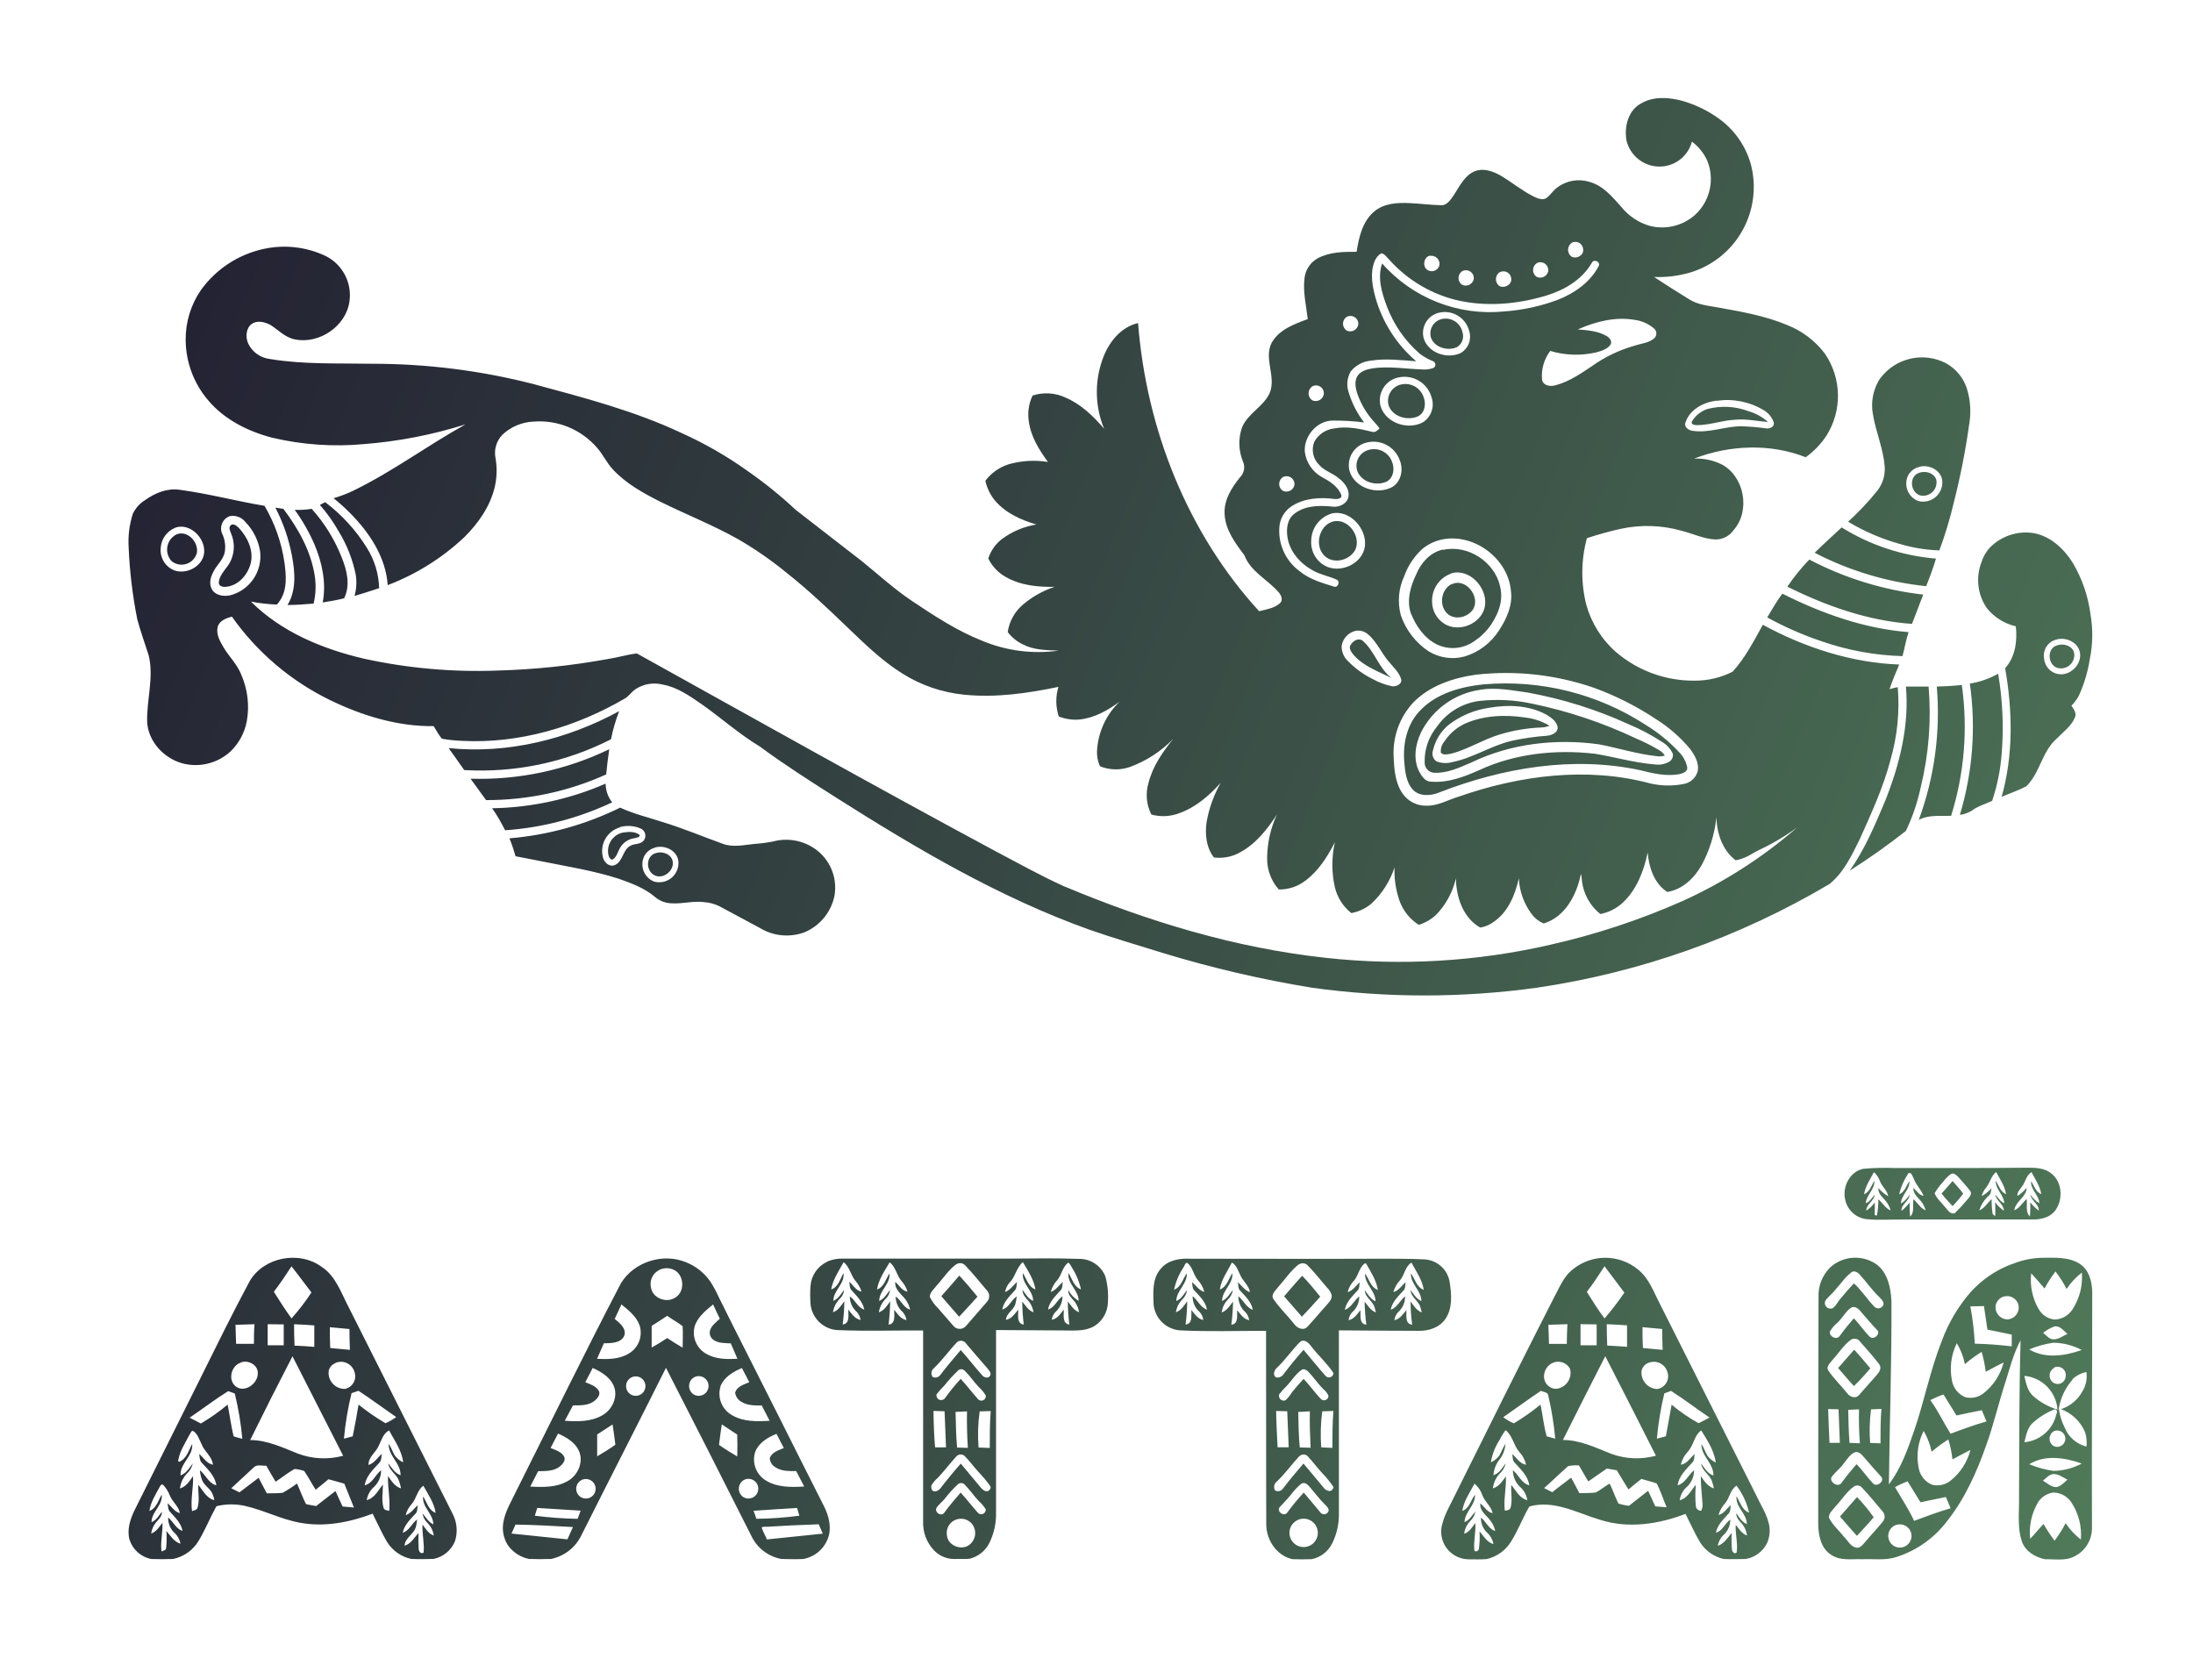 <?xml version="1.0" encoding="UTF-8"?> <svg xmlns="http://www.w3.org/2000/svg" xmlns:xlink="http://www.w3.org/1999/xlink" id="Слой_1" data-name="Слой 1" viewBox="0 0 534.73 409.69"> <defs> <style>.cls-1{fill:none;clip-rule:evenodd;}.cls-2{clip-path:url(#clip-path);}.cls-3{fill:url(#Безымянный_градиент_2);}</style> <clipPath id="clip-path"> <path class="cls-1" d="M448.66,369.74q2.08-2.36,4.15-4.74a40.09,40.09,0,0,1,4.06,4.93c-1.29,1.57-2.72,3-4.08,4.53-1.41-1.54-2.77-3.13-4.13-4.72m3.46-40.68c1.35,1.48,2.63,3,3.93,4.55a51.26,51.26,0,0,1-4,4.32c-1.34-1.42-2.56-2.93-3.85-4.39C449.51,332.06,450.81,330.56,452.12,329.06Zm-139-13c1.44-1.68,2.87-3.39,4.4-5,1.57,1.59,3,3.36,4.4,5.08-1.48,1.64-2.93,3.3-4.48,4.88C316,319.37,314.58,317.71,313.13,316.07ZM233.92,311c1.53,1.66,3,3.39,4.42,5.15-1.48,1.63-2.94,3.28-4.47,4.88-1.44-1.68-2.91-3.33-4.34-5C231,314.36,232.47,312.7,233.92,311Zm186.81,55.41a7.55,7.55,0,0,0-1.71,2.95c1.33-.26,2-1.57,3-2.39-.12.71,0,1.56-.58,2.11-1.24,1.38-2.69,2.72-3.05,4.63,1.68-.49,2.18-2.3,3.52-3.22a5.11,5.11,0,0,1-1.35,3.47,5,5,0,0,0-1.71,2.93c1.57-.51,2.41-2,3.41-3.17a29.08,29.08,0,0,0,.05,4.07c0,.47.65,1.27,1.14.72.37-2.23-.38-4.49-.21-6.75.81,1,1.48,2.16,2.74,2.62a5.69,5.69,0,0,0-1-2.58c-.72-.85-1.66-1.65-1.62-2.87.73,1,1.36,2.17,2.58,2.66,0-2.58-2.8-4.13-2.51-6.79.9,1.44,1.3,3.35,3.06,4a17.46,17.46,0,0,0-3.07-6.59C421.9,363.22,421.74,365.13,420.73,366.42Zm-61.18-4.69c-1.13,2.14-2.61,4.2-3,6.65,1.81-.61,2-2.61,3.12-3.91.07,2.57-2.49,4.14-2.58,6.66,1.24-.46,1.83-1.68,2.67-2.6a4.34,4.34,0,0,1-1.36,2.42,5.36,5.36,0,0,0-1.38,3c1.3-.4,1.94-1.62,2.72-2.63.15,2.18-.44,4.34-.26,6.51,0,.74,1,.39,1.12-.13a22.33,22.33,0,0,0,.16-4.33c1,1.16,1.81,2.64,3.4,3.11a5.15,5.15,0,0,0-1.77-3,5,5,0,0,1-1.29-3.48c1.27,1,1.84,2.76,3.49,3.29a6.07,6.07,0,0,0-1.18-2.53c-.95-1.34-2.67-2.31-2.45-4.2,1,.8,1.64,2.11,3,2.38-.37-1.7-1.87-2.75-2.49-4.32A6.35,6.35,0,0,0,359.55,361.73Zm22.85-4.28c-2,1.73-3.9,3.61-5.89,5.38l2,1c1.49-1.23,3.06-2.36,4.59-3.54.69,1.25,1.36,2.5,2,3.76,1.33,0,2.68,0,4-.15,1.2-.62,2.22-1.52,3.39-2.17.79,1.58,1.33,3.28,2.14,4.86a12.91,12.91,0,0,0,2.57.55c1.54-1.23,3.11-2.45,4.67-3.66.58,1.27,1.16,2.53,1.75,3.8l2.77.22c-.85-1.92-1.45-4-2.45-5.82-1.22-.43-2.48-.71-3.72-1.09-1.06.84-2.11,1.69-3.14,2.57-1-1.56-1.89-3.13-2.85-4.68l-2.43-.42-4.52,3.14c-.76-1.31-1.54-2.6-2.29-3.91A10.14,10.14,0,0,0,382.4,357.45Zm29.19-3.55a6.79,6.79,0,0,0-1.74,3.21c1.55-.18,2.26-1.69,3.37-2.59-.14.7,0,1.56-.61,2.11-1.45,1.63-3.26,3.23-3.53,5.53,1.89-.57,2.57-2.53,4-3.69a5.58,5.58,0,0,1-1.69,4,5.21,5.21,0,0,0-1.82,3.32c1.92-.5,2.75-2.39,3.93-3.78a30.67,30.67,0,0,0,0,5.25,1.26,1.26,0,0,0,1.31,1.09,3.27,3.27,0,0,0,.29-2.07c-.16-2.13-.38-4.25-.39-6.38.85,1.2,1.68,2.54,3.19,3a10.69,10.69,0,0,0-.56-2c-.64-1.5-2.36-2.35-2.55-4.07.86,1.11,1.56,2.46,3,2.92.08-3-3-4.7-2.92-7.66.61.91.95,2,1.51,2.91a5.45,5.45,0,0,0,2,1.6c-.41-2.9-2.05-5.42-3.57-7.84C413.11,349.94,413,352.33,411.59,353.9Zm-46-2.72a14.17,14.17,0,0,0-2.07,5.37,5.22,5.22,0,0,0,2.11-1.72c.5-.92.86-1.91,1.45-2.78a6.84,6.84,0,0,1-1.49,3.86,6.9,6.9,0,0,0-1.44,3.77c1.44-.45,2.16-1.79,3-2.9a4.84,4.84,0,0,1-1.5,2.54,6.33,6.33,0,0,0-1.63,3.57c1.49-.42,2.29-1.76,3.17-2.91.13,2.78-.59,5.55-.27,8.32.6,0,1.3-.13,1.44-.82.46-1.78,0-3.62.15-5.43,1.15,1.39,2,3.24,3.9,3.73a5.29,5.29,0,0,0-1.79-3.27,5.58,5.58,0,0,1-1.73-4.06c1.43,1.16,2.08,3.18,4,3.7-.3-2.29-2.08-3.88-3.54-5.5-.58-.54-.47-1.4-.61-2.11,1.11.88,1.83,2.38,3.37,2.58a6.72,6.72,0,0,0-1.69-3.16c-1.38-1.58-1.58-3.94-3.3-5.25A12.41,12.41,0,0,0,365.6,351.18Zm40.24-11.47A76.42,76.42,0,0,0,404,350.77l2.2-.59c.47-2.57.92-5.14,1.4-7.7a42.49,42.49,0,0,0,6.55,4.5c.93-.4,1.8-.91,2.7-1.36-3.16-2.12-6.18-4.46-9.39-6.5C406.91,339.31,406.38,339.51,405.84,339.71Zm-39.3,5.82a11.94,11.94,0,0,0,2.6,1.51,55.43,55.43,0,0,0,6.5-4.57c.55,2.56.79,5.21,1.5,7.73.69.21,1.39.37,2.09.57a74.57,74.57,0,0,0-1.7-10.5c-.09-.89-1.17-.83-1.79-1.16C372.63,341.18,369.61,343.4,366.54,345.53Zm35.54-13.3a2.75,2.75,0,0,0-1.8,2,4,4,0,0,0,3.79,4.44,3.14,3.14,0,0,0,2.53-4.09A3.45,3.45,0,0,0,402.08,332.23Zm-23.58.1a3.68,3.68,0,0,0-2,3.53,3,3,0,0,0,2.89,2.77,3.91,3.91,0,0,0,3.45-4.89A3.28,3.28,0,0,0,378.5,332.33Zm2.59,18.76c4.2,0,8,1.88,11.8,3.38a17.92,17.92,0,0,0,10.89.46q-6.13-12.15-12.35-24.26Q386.2,340.85,381.09,351.09Zm19.42-27.5c0,1.7,0,3.39.1,5.08l4.81.45c-.08-1.7-.1-3.4-.11-5.09Zm-8.72-.73q0,2.61.12,5.22,2.41.1,4.83.3v-5.23C395.09,323,393.44,322.92,391.79,322.86Zm-6.39,0V328h3.93v-5.1Zm-7.84.15c.06,1.55.1,3.1.15,4.66h4.34c0-1.6.07-3.21.15-4.81Zm9.35-8.06c1.4,2.2,2.76,4.43,4.34,6.52a74.1,74.1,0,0,0,4.84-6.3c-1.61-2.15-3.23-4.28-4.84-6.43C389.85,310.84,388.46,313,386.91,315Zm-3.29-5.54a12.53,12.53,0,0,1,15.72.06c2.81,2.19,3.94,5.68,5.55,8.72q11.64,23.13,23.29,46.27c1,2.21,2.42,4.3,3.05,6.69a7.44,7.44,0,0,1-.35,5.09,7.13,7.13,0,0,1-5.21,3.87c-1.79,0-3.59.09-5.37,0a9.26,9.26,0,0,1-5.71-4c-1.35-2.25-2.4-4.67-3.59-7-6.57,2.52-14,3.65-20.81,1.45-5.59-1.65-11.27-4.94-17.27-3.25-1.65,2.81-2.77,5.9-4.52,8.65a9.45,9.45,0,0,1-5.89,4.17c-1.46.13-2.94.05-4.41.06a6.74,6.74,0,0,1-6.35-8.82c.61-2.37,1.92-4.47,2.95-6.66,8-16.1,16-32.23,24.17-48.23C380.23,314,381.26,311.13,383.62,309.41Zm-66.67,61a3.57,3.57,0,0,0-2.18,1.82,3.46,3.46,0,0,0,2.07,4.81,3.46,3.46,0,1,0,.11-6.63Zm.43-8.7a15.3,15.3,0,0,0-2.63,2.76c-.83,1.06-1.82,2-2.7,3s1.1,2.51,1.86,1.29a55.79,55.79,0,0,1,4-4.84c1.37,1.57,2.66,3.2,4,4.77a1.15,1.15,0,0,0,2-.14c.3-.69-.4-1.25-.8-1.7-1.45-1.38-2.58-3-3.92-4.51C318.73,361.85,318,361.3,317.38,361.73Zm-.57-6.65c-1.85,2-3.43,4.22-5.4,6.1a1.7,1.7,0,0,0-.48,2.26,1.51,1.51,0,0,0,1.92-.49q2.4-3.13,5-6.09,2.4,2.85,4.78,5.72a2.16,2.16,0,0,0,1.63,1,1.11,1.11,0,0,0,.9-1,24.43,24.43,0,0,0-2.81-3.46c-1.2-1.28-2.23-2.71-3.43-4A1.42,1.42,0,0,0,316.81,355.08Zm5.61-10.95a43,43,0,0,0-.25,8.78l2.73.13c0-3,0-6,.24-9Zm-5.85.11c.06,2.9.08,5.81.37,8.69.88,0,1.76.06,2.64.07-.13-3-.26-5.92-.18-8.88C318.46,344.16,317.52,344.22,316.57,344.24Zm-5.4-.2c.05,3,.22,5.91.36,8.86h2.71c-.12-2.93-.23-5.86-.36-8.79Zm6.18-10c-1.42,1-2.36,2.58-3.56,3.85a20.22,20.22,0,0,0-1.86,2.07,1.17,1.17,0,0,0,1.53,1.48,10,10,0,0,0,1.61-2q1.35-1.67,2.81-3.22c1.48,1.56,2.72,3.33,4.2,4.9a1.08,1.08,0,0,0,1.85-.82,4.63,4.63,0,0,0-1.18-1.53c-1.39-1.34-2.45-3-3.79-4.37C318.56,334,317.89,333.61,317.35,334Zm-.34-6.84c-2,2-3.57,4.36-5.62,6.29-.67.55-1.13,1.82-.23,2.37A1.78,1.78,0,0,0,313,335c1.53-2,3.16-4,4.85-5.9,1.77,2.06,3.45,4.21,5.26,6.23a1.13,1.13,0,0,0,2.06-.53c-1.55-2.39-3.74-4.3-5.46-6.57C319.13,327.43,318,326.32,317,327.18Zm24.41-15.08a7.25,7.25,0,0,0-1.66,2.93c1.31-.32,2-1.59,3-2.39-.14.72,0,1.6-.65,2.14-1.24,1.34-2.65,2.69-3,4.57,1.63-.55,2.23-2.27,3.51-3.26a5.05,5.05,0,0,1-1.39,3.55,3.38,3.38,0,0,0-1.22,2.24c1.37-.26,2.09-1.47,2.92-2.45.07,1.27-.4,3.38,1.42,3.55a39.64,39.64,0,0,1-.39-5.65c.76,1,1.45,2.21,2.74,2.67-.1-.4-.2-.8-.31-1.18-.42-1.65-2.32-2.47-2.43-4.26.8,1,1.41,2.16,2.64,2.67,0-2.57-2.69-4.14-2.55-6.75,1,1.36,1.33,3.33,3.12,4-.37-2.44-1.85-4.48-3-6.63C342.64,308.78,342.49,310.76,341.42,312.1Zm-11.3.18a6.46,6.46,0,0,0-1.51,2.76c1.29-.35,2-1.58,2.95-2.37-.14.71,0,1.57-.63,2.09-1.24,1.36-2.67,2.71-3,4.6,1.63-.56,2.22-2.28,3.51-3.27a5,5,0,0,1-1.41,3.56,3.42,3.42,0,0,0-1.2,2.24c1.36-.27,2.09-1.47,2.92-2.45.08,1.27-.4,3.37,1.42,3.54a48.3,48.3,0,0,1-.42-5.63c.79,1,1.49,2.18,2.76,2.66-.08-.36-.17-.7-.26-1-.35-1.75-2.37-2.57-2.46-4.41.8,1,1.39,2.16,2.62,2.68,0-2.58-2.69-4.14-2.54-6.76,1,1.36,1.33,3.33,3.11,4-.36-2.38-1.73-4.41-2.88-6.46l-.36,0C331.41,309.09,331.24,311,330.12,312.28Zm-13.45-4c-2,1.59-3.42,3.79-5.13,5.68-.59.78-1.74,1.78-1,2.81,1.5,2.18,3.42,4,5.07,6.08.65.95,2.15,1.65,3.11.73,1.6-1.68,3.05-3.5,4.62-5.21.6-.72,1.42-1.44,1.4-2.46a3.83,3.83,0,0,0-1.18-2c-1.57-1.8-3-3.68-4.7-5.38A1.65,1.65,0,0,0,316.67,308.32Zm-19.24,6.14c1.76-.67,2.13-2.6,3.08-4,.21,2.64-2.51,4.2-2.52,6.78,1.24-.5,1.83-1.71,2.64-2.67a4.18,4.18,0,0,1-1.29,2.4A5.31,5.31,0,0,0,297.9,320c1.26-.48,2-1.65,2.76-2.65a48.13,48.13,0,0,1-.42,5.62c1.82-.16,1.34-2.28,1.42-3.54.83,1,1.55,2.19,2.92,2.45a3.42,3.42,0,0,0-1.22-2.26,5.07,5.07,0,0,1-1.4-3.56c1.29,1,1.89,2.72,3.51,3.28-.32-1.89-1.76-3.23-3-4.58-.61-.53-.51-1.4-.63-2.11,1,.81,1.67,2,2.95,2.39-.28-1.68-1.77-2.71-2.4-4.22-.53-1.09-.91-2.36-2-3C299.27,310,297.77,312,297.43,314.46ZM288.56,309a16.44,16.44,0,0,0-2.29,5.45c1.78-.66,2.09-2.63,3.11-4,.14,2.62-2.53,4.19-2.56,6.76,1.25-.49,1.83-1.72,2.65-2.67a4.15,4.15,0,0,1-1.31,2.41,5.53,5.53,0,0,0-1.43,3c1.28-.46,2-1.64,2.74-2.68a41.19,41.19,0,0,1-.39,5.66c1.81-.17,1.34-2.27,1.42-3.54.82,1,1.55,2.18,2.91,2.44a3.37,3.37,0,0,0-1.2-2.23,5,5,0,0,1-1.4-3.57c1.28,1,1.88,2.72,3.5,3.28-.33-1.89-1.75-3.24-3-4.58-.62-.53-.52-1.41-.65-2.13,1,.81,1.66,2,3,2.39a7,7,0,0,0-1.67-3c-1-1.26-1.19-3.05-2.47-4.09C288.9,307.86,288.86,308.67,288.56,309Zm-5.41.21c1.71-2,4.52-2.44,7-2.32,15.66,0,31.31.07,47,0,3.39,0,6.79,0,10.18.16a6.58,6.58,0,0,1,6.13,5.42c.46,3,.81,6.42-1,9.07-1.43,2.14-4.12,3-6.58,2.93-6.47,0-12.94-.08-19.41-.11v44.32a16.12,16.12,0,0,1-1.66,7.67,7.24,7.24,0,0,1-4.93,3.79c-1.58.06-3.16.06-4.73,0-3.81-.81-6.35-4.61-6.39-8.39-.07-15.76,0-31.52-.05-47.28-7,0-14,.23-20.95-.11a7,7,0,0,1-6.48-6.36C281.18,315,280.93,311.56,283.15,309.22Zm-49.7,61.18a3.45,3.45,0,0,0-2.55,4c.24,2.36,3.28,3.63,5.23,2.42a3.61,3.61,0,0,0,1.14-4.89A3.43,3.43,0,0,0,233.45,370.4Zm.21-8.59a28.48,28.48,0,0,0-3.23,3.53c-.64.82-1.53,1.44-2.09,2.32-.52,1.09,1.17,2.19,1.9,1.18,1.22-1.74,2.64-3.31,4-4.92,1.43,1.56,2.72,3.25,4.12,4.83a1.11,1.11,0,0,0,2-.77,8.88,8.88,0,0,0-1.64-1.93c-1.22-1.27-2.18-2.75-3.43-4A1.18,1.18,0,0,0,233.66,361.81Zm-.54-6.63c-1.5,1.66-2.86,3.44-4.39,5.08a8,8,0,0,0-1.55,1.78c-.29.62,0,1.69.81,1.58,1.1-.05,1.6-1.17,2.21-1.9,1.33-1.64,2.65-3.29,4.08-4.86,1.59,1.93,3.21,3.85,4.81,5.77.43.5,1,1.09,1.74.94.46-.15.94-.8.61-1.26a32.23,32.23,0,0,0-2.91-3.49c-1.15-1.24-2.12-2.63-3.31-3.82A1.42,1.42,0,0,0,233.12,355.18ZM233,344.24c.07,2.9.11,5.8.37,8.69L236,353c-.2-3-.27-5.93-.21-8.89Zm5.88-.13a40,40,0,0,0-.27,8.81c.91.05,1.82.08,2.73.11,0-3,0-6,.23-9C240.64,344.05,239.75,344.09,238.85,344.11ZM228,352.87c.89.05,1.78,0,2.67,0q-.16-4.4-.35-8.79l-2.7-.08C227.65,347,227.75,349.93,228,352.87Zm5.67-18.78a34,34,0,0,0-3.38,3.7,20.59,20.59,0,0,0-1.92,2.16,1.15,1.15,0,0,0,2,1,52.11,52.11,0,0,1,3.88-4.77c1.43,1.56,2.72,3.25,4.13,4.84a1.1,1.1,0,0,0,2-.75,8.22,8.22,0,0,0-1.63-2c-1.23-1.26-2.19-2.76-3.45-4A1.18,1.18,0,0,0,233.64,334.09Zm-.37-6.79c-1.91,2-3.53,4.33-5.56,6.26a1.56,1.56,0,0,0-.32,2.17,1.53,1.53,0,0,0,1.92-.58c1.56-2.07,3.25-4,4.92-6,1.79,2,3.43,4.14,5.22,6.15.44.56,1.45.86,1.91.16s-.24-1.31-.6-1.82c-1.74-2-3.49-4-5.17-6A1.52,1.52,0,0,0,233.27,327.3ZM257.89,312a6.94,6.94,0,0,0-1.69,3c1.26-.43,2-1.61,2.94-2.46-.13.71,0,1.58-.59,2.12-1.23,1.38-2.69,2.71-3,4.61,1.67-.49,2.15-2.32,3.52-3.22a5.1,5.1,0,0,1-1.36,3.48,3.84,3.84,0,0,0-1.28,2.23c1.43-.18,2.13-1.47,2.95-2.47.07,1.3-.45,3.37,1.36,3.66a50.7,50.7,0,0,1-.37-5.64c.81,1,1.47,2.18,2.75,2.63a5.85,5.85,0,0,0-1.05-2.56c-.72-.84-1.69-1.65-1.58-2.88a6.43,6.43,0,0,0,2.53,2.66c0-2.58-2.79-4.14-2.51-6.79.94,1.41,1.31,3.34,3.07,4a16.66,16.66,0,0,0-2.27-5.42,3.7,3.7,0,0,0-.81-1.14C259.07,308.88,258.89,310.75,257.89,312Zm-11.59.55a5.09,5.09,0,0,0-1.24,2.47c1.24-.47,2-1.62,2.91-2.49-.12.73,0,1.59-.58,2.15-1.23,1.37-2.68,2.7-3,4.6,1.68-.47,2.15-2.32,3.53-3.21a12.51,12.51,0,0,1-.33,1.81c-.38,1.54-2.19,2.24-2.31,3.91,1.41-.22,2.14-1.48,3-2.49.06,1.28-.47,3.38,1.35,3.65a48.06,48.06,0,0,1-.37-5.62c.81,1,1.47,2.16,2.74,2.62a5.55,5.55,0,0,0-1.16-2.7c-.71-.79-1.54-1.59-1.5-2.75.74,1,1.36,2.17,2.58,2.67,0-2.58-2.8-4.14-2.52-6.79.93,1.42,1.32,3.35,3.08,4-.41-2.46-1.83-4.57-3.07-6.67C247.83,309.07,247.61,311.18,246.3,312.59Zm-13.13-4.32c-1.94,1.43-3.23,3.53-4.85,5.28-.6.83-1.61,1.58-1.6,2.69a10.16,10.16,0,0,0,2,2.75c1.28,1.43,2.5,2.91,3.77,4.34a2,2,0,0,0,3,.06c1.73-2,3.5-4,5.21-6a2,2,0,0,0,0-2.66c-1.75-2.07-3.45-4.18-5.32-6.14A1.64,1.64,0,0,0,233.17,308.27Zm-19.34,6.17c1.76-.62,2.11-2.54,3.06-3.91.24,2.61-2.51,4.14-2.51,6.7,1.22-.51,1.85-1.68,2.62-2.67a3.27,3.27,0,0,1-.9,2,6,6,0,0,0-1.81,3.44c1.32-.42,2-1.65,2.77-2.67a53.64,53.64,0,0,1-.4,5.67c1.84-.22,1.33-2.35,1.37-3.63.83,1,1.57,2.25,3,2.53a3.75,3.75,0,0,0-1.32-2.35,5.14,5.14,0,0,1-1.32-3.38c1.39.86,1.85,2.71,3.53,3.18a6.32,6.32,0,0,0-1-2.32c-1-1.43-2.81-2.46-2.62-4.44,1,.81,1.62,2.19,3,2.37a7.37,7.37,0,0,0-1.47-2.58c-1.21-1.38-1.39-3.43-2.9-4.57C215.65,309.91,214.23,312,213.83,314.44Zm-11.17,0c1.76-.63,2.18-2.53,3-4,.38,2.65-2.48,4.19-2.46,6.77,1.22-.52,1.86-1.68,2.63-2.67a3.41,3.41,0,0,1-.92,2,6,6,0,0,0-1.8,3.44c1.31-.44,2-1.66,2.77-2.68a53.64,53.64,0,0,1-.4,5.67c1.83-.22,1.33-2.35,1.37-3.63.82,1,1.57,2.24,3,2.53a3.79,3.79,0,0,0-1.31-2.34,5.11,5.11,0,0,1-1.33-3.39c1.39.86,1.86,2.7,3.53,3.19-.35-1.94-1.85-3.29-3.08-4.68-.54-.55-.44-1.39-.58-2.09,1,.81,1.62,2.18,3,2.39a7.36,7.36,0,0,0-1.47-2.6c-1.21-1.38-1.39-3.42-2.9-4.57C204.49,309.9,203.08,312,202.66,314.44Zm-1-6.81a9.46,9.46,0,0,1,4-.73h41.24c5.41-.06,10.82-.12,16.22.07a6.79,6.79,0,0,1,6.4,4.26,18.77,18.77,0,0,1,.62,6.42,7,7,0,0,1-3.32,5.72c-2.25,1.31-4.95,1.05-7.45,1.05l-16.5-.1v44.34a15.94,15.94,0,0,1-1.73,7.77,7.31,7.31,0,0,1-4.78,3.66c-1.21.1-2.43,0-3.64.05a6.8,6.8,0,0,1-5-2.13,9.68,9.68,0,0,1-2.63-7q0-23.28,0-46.58c-6.82-.05-13.64.19-20.46-.08a7.06,7.06,0,0,1-7-6.37,31.33,31.33,0,0,1,0-4.44A7.11,7.11,0,0,1,201.69,307.63Zm-14.94,64.63c-.34.07-.78-.06-1,.25.38,1,.85,1.91,1.29,2.86,4.53-.49,9.08-.95,13.62-1.41-.34-.76-.68-1.52-1-2.28Q193.18,371.85,186.75,372.26Zm-61-.55-1,2.23,13.64,1.41c.44-1,.91-2,1.35-3C135.1,372.05,130.44,371.78,125.77,371.71Zm58-3.37c.25.64.5,1.29.71,2a87.62,87.62,0,0,0,10.48-.75c-.19-.63-.38-1.26-.55-1.89C190.89,367.84,187.35,368.12,183.8,368.34ZM131,367.65c-.2.63-.4,1.26-.59,1.9a95.89,95.89,0,0,0,10.44.76c.24-.66.49-1.31.73-2Zm50.53-6.89a2.45,2.45,0,0,0-.23,4.28,2.4,2.4,0,1,0,.23-4.28Zm-39.54,0a2.4,2.4,0,0,0-.45,4.2,2.38,2.38,0,1,0,.45-4.2Zm42.19-6.88a6,6,0,0,0,2.79,7.21c2.75,1.59,6.05,1.52,9.12,1.34-.64-1.26-1.29-2.51-1.95-3.76-1.75,0-3.68.06-5.16-1a2.64,2.64,0,0,1-1.28-2.17c.5-1.46,2.15-1.9,3.43-2.46-.62-1.14-1.21-2.29-1.78-3.45C187.27,350.41,185.11,351.69,184.19,353.86Zm-48.12-4.34c-.61,1.15-1.19,2.33-1.81,3.49,1.23.53,2.77.93,3.37,2.26.28.93-.49,1.75-1.15,2.29-1.49,1.15-3.48,1.08-5.26,1.11-.65,1.24-1.29,2.49-1.91,3.75,3.05.17,6.31.25,9.05-1.3,2.5-1.33,4-4.61,2.85-7.3C140.28,351.65,138.12,350.43,136.07,349.52ZM176,347.28c-.26,1.65-.47,3.31-.68,5,1.43,1,2.92,1.92,4.44,2.82.06-1.78.07-3.56,0-5.33Q177.88,348.54,176,347.28Zm-30.39,2.46c0,1.78,0,3.55,0,5.33,1.51-.89,3-1.8,4.44-2.83-.21-1.65-.42-3.3-.68-4.94Q147.52,348.53,145.61,349.74Zm23.75-14a2.46,2.46,0,0,0-.37,4.14,2.4,2.4,0,1,0,.37-4.14Zm-15.21,0a2.38,2.38,0,0,0-.23,4.31,2.37,2.37,0,1,0,.23-4.31ZM142.72,337c1.18.51,2.6.9,3.28,2.09.48.88-.28,1.81-.93,2.37-1.48,1.24-3.53,1.2-5.36,1.19-.68,1.24-1.3,2.5-2,3.75,3.08.22,6.41.27,9.17-1.34,2.51-1.4,4-4.79,2.64-7.46-1-2-3.06-3.2-5-4.08C143.94,334.68,143.33,335.84,142.72,337Zm33,.94a6,6,0,0,0,2.85,7.14c2.74,1.58,6,1.52,9.09,1.32-.63-1.25-1.28-2.49-1.92-3.73-1.64,0-3.41.05-4.87-.84a3.09,3.09,0,0,1-1.62-2.26c.41-1.55,2.16-2,3.45-2.57l-1.79-3.46C178.78,334.44,176.6,335.72,175.69,337.94ZM158.9,323.26c0,1.76,0,3.51,0,5.27,1.31-.7,2.56-1.48,3.79-2.3,1.22.83,2.48,1.6,3.76,2.34,0-1.75.12-3.5,0-5.24-1.2-.93-2.54-1.64-3.77-2.52C161.45,321.63,160.19,322.47,158.9,323.26Zm10.54-.08a5.92,5.92,0,0,0,2.81,6.92c2.28,1.32,5,1.31,7.56,1.19-.54-1.26-1.09-2.5-1.62-3.76-1.41-.09-3,0-4.18-.83a2.12,2.12,0,0,1-.89-2.28c.36-1.26,1.49-2.05,2.4-2.9-.57-1.15-1.1-2.32-1.64-3.48C172.13,319.47,170.23,321,169.44,323.18Zm-19.55-1.62c1.19,1,3,2.38,2.29,4.19-.92,1.79-3.22,1.72-4.94,1.76-.57,1.25-1.1,2.52-1.66,3.79,2.59.12,5.36.13,7.66-1.24a5.9,5.9,0,0,0,2.72-6.91c-.79-2.2-2.68-3.69-4.43-5.12C151,319.2,150.42,320.37,149.89,321.56Zm11.37-12.14a3.84,3.84,0,0,0-2.53,4.5c.38,2.59,3.77,3.86,5.88,2.47,2.33-1.32,2.28-5.07.14-6.54A4,4,0,0,0,161.26,309.42Zm-10.36,4.42c2.62-5.54,9.6-8.28,15.37-6.45a13.14,13.14,0,0,1,6.89,5,28.93,28.93,0,0,1,2.12,3.91c4.57,9.26,9.3,18.42,13.91,27.64,3.93,7.8,7.82,15.62,11.78,23.4,1.16,2.34,1.85,5.12.94,7.66a7.93,7.93,0,0,1-6,5.09c-1.81.1-3.62.06-5.43,0a10.17,10.17,0,0,1-7.36-5.79q-10.3-20.44-20.73-40.81c-6.81,13.61-13.79,27.21-20.63,40.83a10.57,10.57,0,0,1-7.38,5.77c-1.79.06-3.59.07-5.39,0a8.38,8.38,0,0,1-5.25-3.49,7.94,7.94,0,0,1-.89-6c.53-2.45,1.86-4.6,2.92-6.84C134.12,347.12,142.3,330.37,150.9,313.84Zm-50.53,52.88a6.1,6.1,0,0,0-1.45,2.69c1.27-.41,2-1.6,2.94-2.42-.14.74,0,1.65-.67,2.19-1.23,1.33-2.61,2.68-3,4.53,1.63-.54,2.22-2.28,3.51-3.25a14.15,14.15,0,0,1-.23,1.55c-.36,2-2.67,2.78-2.84,4.85,1.59-.44,2.37-2,3.42-3.08a35.24,35.24,0,0,0,.05,4c.08.57.58,1.17,1.19.75.24-2.27-.4-4.54-.27-6.82.79,1,1.44,2.23,2.75,2.67a5.47,5.47,0,0,0-1.46-3,4.13,4.13,0,0,1-1.29-2.39c.83.94,1.45,2.12,2.64,2.67,0-2.59-2.77-4.16-2.49-6.8.93,1.41,1.3,3.34,3.06,4-.37-2.44-1.83-4.5-3-6.62C101.72,363.29,101.57,365.36,100.37,366.72Zm-61.5-4.07c-1,1.84-2.15,3.64-2.44,5.75,1.73-.68,2.15-2.55,3-4,.31,2.62-2.49,4.16-2.48,6.73,1.19-.48,1.8-1.61,2.53-2.57.06,1.14-.81,1.89-1.49,2.67a5.5,5.5,0,0,0-1.13,2.67c1.27-.46,2-1.63,2.75-2.63.12,2.35-.54,4.67-.23,7,.42-.23,1.11-.25,1.13-.87a22.8,22.8,0,0,0,.06-4.13c1,1.14,1.85,2.64,3.44,3.11a5,5,0,0,0-1.7-2.88A5,5,0,0,1,41,370c1.29,1,1.86,2.72,3.5,3.25-.33-1.91-1.79-3.25-3-4.61-.58-.56-.49-1.42-.64-2.14,1,.84,1.67,2.06,3,2.43-.28-1.73-1.85-2.75-2.45-4.33A8.18,8.18,0,0,0,39.76,362C39.24,361.77,39.07,362.29,38.87,362.65Zm22.92-4.8c-1.8,1.67-3.6,3.34-5.4,5l2,1c1.56-1.18,3.11-2.37,4.67-3.54q1,1.9,2,3.78c1.28,0,2.56,0,3.84-.12a32,32,0,0,0,3.52-2.27c.76,1.65,1.34,3.38,2.19,5,.81.24,1.65.32,2.48.49,1.57-1.22,3.12-2.46,4.71-3.65.59,1.25,1.16,2.5,1.73,3.76l2.77.25c-.77-1.94-1.57-3.87-2.34-5.81-1.28-.38-2.57-.73-3.87-1.08-1,.87-2.07,1.71-3.11,2.55-1-1.51-1.78-3.1-2.8-4.56a8.87,8.87,0,0,0-2.35-.5c-1.63.89-3.07,2.1-4.63,3.11-.76-1.3-1.54-2.59-2.27-3.9C63.89,357.42,62.57,356.94,61.79,357.85Zm30.53-5.3c-.69,1.61-2.57,2.72-2.45,4.64,1.4-.47,2.18-1.79,3.24-2.73-.14.77-.07,1.68-.69,2.26-1.45,1.58-3.16,3.17-3.49,5.42,1.94-.52,2.56-2.55,4-3.69a5.57,5.57,0,0,1-1.6,3.95,5.45,5.45,0,0,0-1.91,3.35c1.94-.48,2.78-2.41,3.95-3.81,0,1.89-.4,3.85.16,5.69.18.61.87.61,1.37.74.3-2.83-.4-5.64-.29-8.48.86,1.19,1.66,2.56,3.18,3a12.08,12.08,0,0,0-.55-2c-.63-1.53-2.36-2.38-2.57-4.11.87,1.09,1.59,2.41,3,2.9.08-2.95-3-4.7-2.89-7.66.58.87.93,1.86,1.43,2.78a5.22,5.22,0,0,0,2.1,1.73c-.34-2.88-2.1-5.29-3.44-7.78C93.41,349.5,93,351.2,92.32,352.55Zm-46.08-2.81c-1.07,2.1-2.48,4.12-2.81,6.5l.26.17c1.84-.76,2.31-2.78,3.18-4.36.25,3-3,4.7-2.84,7.66,1.41-.5,2.16-1.82,3-2.93a5.24,5.24,0,0,1-1.62,2.66,6.35,6.35,0,0,0-1.53,3.46c1.53-.43,2.33-1.8,3.19-3,.12,2.85-.65,5.69-.25,8.53.47-.2,1.17-.22,1.34-.81.56-1.81.11-3.74.18-5.6,1.18,1.37,2,3.27,3.92,3.73a5.84,5.84,0,0,0-.74-2.07c-.64-.93-1.64-1.57-2.15-2.6a7.79,7.79,0,0,1-.62-2.61c1.45,1.14,2.09,3.16,4,3.67-.31-2.24-2-3.83-3.46-5.41-.65-.57-.58-1.49-.72-2.25,1.09.92,1.83,2.37,3.36,2.64-.19-2-2.09-3.19-2.77-5-.57-1.1-.92-2.48-2-3.19C46.66,348.66,46.48,349.43,46.24,349.74Zm39.48-10.07a75.51,75.51,0,0,0-1.86,11.09L86,350.2c.53-2.57,1-5.16,1.43-7.74A54.69,54.69,0,0,0,94,347a13.42,13.42,0,0,0,2.61-1.5c-3.08-2.12-6.07-4.36-9.2-6.41Zm-39.46,6c.91.44,1.81.91,2.71,1.4a48.78,48.78,0,0,0,6.54-4.61c.5,2.57.84,5.19,1.45,7.73.69.26,1.42.41,2.13.61a76.51,76.51,0,0,0-1.84-11.05l-1.61-.58C52.43,341.17,49.42,343.5,46.26,345.63Zm35.55-13.34A2.79,2.79,0,0,0,80.19,334a3.9,3.9,0,0,0,3.91,4.63,3.13,3.13,0,0,0,2.35-4.07A3.42,3.42,0,0,0,81.81,332.29Zm-23.05-.12c-2.41.72-3.31,4.32-1.19,5.87s5.28-.73,5.29-3.18C63,332.81,60.53,331.5,58.76,332.17ZM61,351.1c4.15,0,7.91,1.83,11.67,3.32a18,18,0,0,0,11,.51q-6.16-12.14-12.35-24.25Q66.05,340.85,61,351.1Zm19.43-27.51c0,1.69,0,3.38.09,5.07l4.8.45c-.08-1.69-.11-3.39-.11-5.08Zm-8.73-.73q0,2.61.12,5.22c1.61.06,3.21.16,4.82.3,0-1.75,0-3.49,0-5.23C75,323,73.3,322.93,71.66,322.86ZM57.43,323c0,1.55.11,3.09.14,4.64h4.35c0-1.59,0-3.19.14-4.78Zm7.84-.14V328h3.91c0-1.7,0-3.4,0-5.1Zm5.81-14.11c-1.37,2.11-2.78,4.2-4.31,6.2,1.4,2.2,2.78,4.4,4.31,6.5a54.22,54.22,0,0,0,4.86-6.33C74.3,313,72.75,310.84,71.08,308.76Zm-10.2,3.61c3.42-5.86,12-7.5,17.48-3.54,3.51,2.26,4.81,6.4,6.67,9.91q12.68,25.17,25.33,50.34a8.68,8.68,0,0,1,.59,6.66,7.12,7.12,0,0,1-5.24,4.35c-1.82.05-3.64.1-5.46,0a9.21,9.21,0,0,1-5.88-4.15c-1.31-2.22-2.34-4.58-3.51-6.88-5.55,2.1-11.63,3.3-17.54,2.24-4.7-.81-9-3.11-13.61-4.14a15.28,15.28,0,0,0-6.1-.1c-.35.09-.86.05-1,.47-1.45,2.66-2.59,5.49-4.14,8.09a9.46,9.46,0,0,1-6.3,4.49c-1.78.06-3.56.07-5.34,0a7,7,0,0,1-5.24-4.68c-.68-2.47.14-5,1.24-7.25q8-16,16-32.07C52.78,328.16,56.68,320.18,60.88,312.37Zm401.66,59.37a2.84,2.84,0,1,0,3.43,1.91A2.87,2.87,0,0,0,462.54,371.74Zm34.16-5a14.28,14.28,0,0,0-1.67,8.44c1.14-1.14,2.12-2.45,3.26-3.6a37.67,37.67,0,0,0,2.69,4.07,31.76,31.76,0,0,0,2.7-4.28,16,16,0,0,0,3.71,4,14.4,14.4,0,0,0-2.2-8.88,5.36,5.36,0,0,0-4.54-2.58A5.2,5.2,0,0,0,496.7,366.71Zm-44.57-4.35c-1.86,1.27-3,3.26-4.56,4.89-.6.85-1.67,1.61-1.63,2.74.9,1.81,2.49,3.15,3.74,4.72.93.93,1.57,2.39,3,2.61.9.14,1.48-.67,2-1.25,1.43-1.72,3-3.35,4.4-5.08a1.9,1.9,0,0,0-.09-2.57c-1.6-1.89-3.16-3.82-4.86-5.62A1.57,1.57,0,0,0,452.13,362.36Zm9.95.22c1.56,2.71,3.33,5.34,4.65,8.2,2.94-1.1,5.88-2.19,8.9-3.07-.4-.92-.78-1.83-1.16-2.74-2.06.43-4.13.82-6.18,1.28-1.05-1.71-2.12-3.41-3.16-5.12C464.1,361.6,463.06,362,462.08,362.58ZM498.13,361c1,.58,2,1.57,3.24,1.58,1.15-.15,1.89-1.15,2.76-1.82-1.11-.53-2.15-1.4-3.44-1.37C499.61,359.48,498.93,360.42,498.13,361Zm-3.34-4a25.32,25.32,0,0,0,5.9,1.62,15.12,15.12,0,0,0,6.91-1.79C503.51,355.38,498.69,354.6,494.79,357Zm-45.19-.22c-.84,1.19-2,2.05-2.9,3.2s1.35,2.85,2.29,1.61c1.15-1.61,2.41-3.11,3.69-4.61,1.46,1.45,2.58,3.19,4,4.66.9,1.1,3-.53,2-1.62-1.41-1.55-2.8-3.11-4.15-4.71-.55-.62-1.25-1.48-2.19-1.25C451.11,354.52,450.43,355.78,449.6,356.76Zm18.24,1.14a5.42,5.42,0,0,0,3.29,4.08,5.2,5.2,0,0,0,4.57-1.06,14.1,14.1,0,0,0,4.76-7.43c-1.48.75-2.93,1.53-4.38,2.3a27.74,27.74,0,0,0-1-4.86,33.53,33.53,0,0,0-4.08,3,17.19,17.19,0,0,0-1.94-5.08A13.82,13.82,0,0,0,467.84,357.9Zm33-9a2.11,2.11,0,0,0,0,3.69,2,2,0,1,0,0-3.69Zm.14-5.3a17.22,17.22,0,0,0-5.59,3.55c-1.11,1.23-1.39,2.91-1.77,4.46a8.78,8.78,0,0,0,7.82-6.95A.7.7,0,0,0,501,343.57Zm-44.75,0a39.26,39.26,0,0,0-.23,8.18l2.53.11c0-2.8,0-5.61.22-8.4Zm-5.57.11c.05,2.69.1,5.38.32,8.06l2.52.1c-.21-2.76-.27-5.52-.21-8.28Zm-4.89-.19c.05,2.75.21,5.49.33,8.24h2.52c-.11-2.73-.22-5.45-.32-8.18Zm24.95-2.1c1.88,2.55,3.22,5.47,4.9,8.12,2.89-1.09,5.79-2.16,8.76-3-.39-.91-.77-1.82-1.15-2.73-2.06.41-4.12.81-6.17,1.28q-1.6-2.55-3.16-5.11C472.79,340.32,471.76,340.86,470.7,341.35Zm22.9-5.9c.4,1.67.74,3.53,2.07,4.76a15.65,15.65,0,0,0,6,3.37A8.9,8.9,0,0,0,493.6,335.45Zm11.79.75a14.53,14.53,0,0,0-3.41,7.12,15.24,15.24,0,0,0,1.45,4.68,7.73,7.73,0,0,0,5.31,4.6,8.36,8.36,0,0,0-.35-3.52,10.22,10.22,0,0,0-5.86-5.6,9.18,9.18,0,0,0,5.18-4.28,6.94,6.94,0,0,0,1-4.79A7.24,7.24,0,0,0,505.39,336.2Zm-4.54-2.77a2.11,2.11,0,0,0-.06,3.68,1.93,1.93,0,0,0,2.86-1.55A2,2,0,0,0,500.85,333.43Zm-23.75-6a14.27,14.27,0,0,0-1.14,9.19,5.38,5.38,0,0,0,3.16,3.92,5.12,5.12,0,0,0,4.6-1,14,14,0,0,0,4.82-7.45c-1.48.72-2.93,1.5-4.37,2.28a29.94,29.94,0,0,0-1-4.86,32.51,32.51,0,0,0-4.08,3A15.81,15.81,0,0,0,477.1,327.42ZM494.79,329c3.91,2.34,8.72,1.58,12.81.15a15,15,0,0,0-6.94-1.78A24,24,0,0,0,494.79,329Zm-43.32-2.47c-1.9,1.34-3.12,3.4-4.69,5.08-.54.73-1.63,1.65-.93,2.61,1.38,2,3.12,3.66,4.62,5.53.61.86,2,1.33,2.81.4,1.4-1.53,2.72-3.13,4.12-4.67.68-.73,1.54-1.8.86-2.81-1.45-1.9-3.05-3.69-4.64-5.48A1.66,1.66,0,0,0,451.47,326.56Zm46.67-1.6c.8.6,1.45,1.57,2.54,1.62,1.28,0,2.33-.82,3.44-1.34-.94-.74-1.78-2-3.12-1.83A9.82,9.82,0,0,0,498.14,325Zm-17.7-6.42a71.13,71.13,0,0,1,1.09,9.09c3,.07,6,.3,9,.65,0-.95,0-1.9,0-2.85-2-.42-3.95-.86-5.93-1.23-.29-1.91-.56-3.82-.84-5.73Zm-29.17.36c-1.31,1-2,2.46-3.2,3.58a8.26,8.26,0,0,0-1.9,2.23c-.12,1.24,1.72,2.14,2.45,1,1.05-1.48,2.22-2.87,3.4-4.26,1.4,1.39,2.46,3.09,3.87,4.47.94,1,2.88-.73,1.74-1.69-1.43-1.52-2.77-3.12-4.14-4.69C453,318.91,452,318.32,451.27,318.9Zm37.39-2.79a2.91,2.91,0,0,0-2,2,2.94,2.94,0,0,0,2.87,3.6,2.9,2.9,0,0,0,2.54-3.85A2.85,2.85,0,0,0,488.66,316.11ZM501.2,310a30.55,30.55,0,0,0-2.67,4.15c-1.07-1.25-2.13-2.51-3.25-3.71a14.11,14.11,0,0,0,1.84,8.77,5.06,5.06,0,0,0,3.86,2.51,5.37,5.37,0,0,0,4.35-2.45,14.32,14.32,0,0,0,2.3-9,16.37,16.37,0,0,0-3.72,4A26.78,26.78,0,0,0,501.2,310Zm-49.8.25c-1.54,1.15-2.6,2.83-3.9,4.23-.73,1-1.75,1.66-2.42,2.66a1.36,1.36,0,0,0,1.79,1.8c.89-.58,1.28-1.65,2-2.43,1.05-1.22,2.07-2.45,3.18-3.61,1.9,1.71,3.27,3.95,5.07,5.77a1.33,1.33,0,0,0,2.15-.65c.06-.77-.59-1.29-1.05-1.8-1.75-1.65-3.1-3.66-4.72-5.42C453,310.2,452.12,309.67,451.4,310.21Zm39.12-2a20.19,20.19,0,0,1,7.45-1.59c3.07,0,6.44-.26,9.14,1.47,2.27,1.46,3,4.31,3.05,6.86,0,19.14-.15,38.28-.06,57.42a7.7,7.7,0,0,1-4.16,7c-2.24,1.23-4.86.7-7.29.75-2.4-.48-4.84-1.95-5.66-4.37-1-3-.71-6.28-.68-9.43.07-13.19,0-26.39.38-39.58-1.79,3.3-2.67,7-3.8,10.52-1.62,5-2.79,10.11-4.56,15-2.28,6.49-5.12,12.9-9.4,18.35a25.06,25.06,0,0,1-12.36,8.92c-2.75.95-5.69.47-8.53.59-2.49-.11-5.2.44-7.41-1-2.66-1.56-3.27-4.91-3.29-7.75q0-27.54.08-55.08a9.63,9.63,0,0,1,2.9-7.37,9.09,9.09,0,0,1,11.3-.66c2.72,2.11,3.44,5.78,3.58,9,.08,14.87-.46,29.73-.62,44.6,3-3.94,4.63-8.65,6.22-13.27,2.44-7.17,3.88-14.65,6.68-21.7a38,38,0,0,1,7.19-12.08A25.66,25.66,0,0,1,490.52,308.21ZM473.42,291c.9-1,1.79-2,2.68-3.06.88,1,1.81,2,2.61,3.07a29,29,0,0,1-2.61,3.05C475.19,293.09,474.27,292.09,473.42,291Zm2.31-4.78a9.58,9.58,0,0,0-2,2,16.49,16.49,0,0,0-2,2.68c.47,1.37,1.71,2.27,2.55,3.41.62.65,1.29,1.88,2.37,1.47a40.1,40.1,0,0,0,3.06-3.31c.49-.57,1.28-1.4.65-2.16-.92-1.21-2-2.35-3-3.5C476.94,286.45,476.36,285.86,475.73,286.26ZM493,289.33c-.46.69-1.23,1.36-1.07,2.27a10.22,10.22,0,0,0,2.23-2c0,2.29-2.73,3.23-3,5.49,1.3-.56,2-1.87,3-2.75.23,1.39-.36,3.18.8,4.24a25,25,0,0,0,.09-3.46,9.45,9.45,0,0,0,2.09,2.05c0-1.67-1.84-2.36-2.08-3.93a7.21,7.21,0,0,0,2.2,2.13c-.06-2-2.19-3.3-2-5.39.73,1.14,1.11,2.6,2.47,3.17-.31-2-1.47-3.63-2.38-5.36C494,286.58,493.89,288.25,493,289.33Zm-8.64.12a5.61,5.61,0,0,0-1.17,2.19,9,9,0,0,0,2.41-1.95c-.13.6-.09,1.32-.6,1.76a8,8,0,0,0-2.37,3.66c1.3-.56,2-1.87,3-2.75a21.2,21.2,0,0,0,.25,3.65l.62.5c.07-1.13,0-2.27,0-3.4a8.18,8.18,0,0,0,2.12,2.07c-.07-1.65-1.85-2.38-2.12-3.95.7.76,1.23,1.71,2.22,2.14-.12-2.07-2.17-3.37-2.1-5.48.76,1.16,1.14,2.67,2.53,3.28-.3-2-1.49-3.67-2.41-5.41C485.49,286.67,485.29,288.31,484.34,289.45ZM465.39,286a15.51,15.51,0,0,0-2.31,5.19c1.38-.58,1.73-2.08,2.49-3.21.14,2.12-2,3.37-2.05,5.46a6,6,0,0,0,2.07-2.15c0,1.61-2.06,2.24-1.93,3.93a12.42,12.42,0,0,0,2-2.05,19.79,19.79,0,0,0,.11,3.44c1.13-1.07.54-2.84.79-4.22,1.05.86,1.68,2.21,3,2.71a7.33,7.33,0,0,0-.77-1.71c-.79-1.24-2.33-2.1-2.24-3.76.8.68,1.36,1.76,2.48,1.94-.56-1.53-1.84-2.64-2.38-4.17C466.37,286.89,466.13,285.79,465.39,286Zm-8.46-.21c-.93,1.73-2.09,3.41-2.41,5.39,1.41-.58,1.77-2.12,2.51-3.29.11,2.11-1.92,3.43-2.1,5.47,1-.35,1.53-1.35,2.21-2.11-.21,1.58-2,2.28-2.1,3.92a6.84,6.84,0,0,0,2.08-2c.07,1,0,2.07,0,3.1l.54.07a19.85,19.85,0,0,0,.35-3.92c1.05.85,1.69,2.18,3,2.69a6.59,6.59,0,0,0-.87-1.86c-.78-1.17-2.25-2-2.12-3.6a8.33,8.33,0,0,0,2.39,2c-.23-1.39-1.42-2.26-1.94-3.5A5.62,5.62,0,0,0,456.93,285.77Zm-2.47-.83a60.2,60.2,0,0,1,7.36-.19c10.92,0,21.84.05,32.76-.07,1.93,0,4,.1,5.6,1.4,2.77,2.14,2.93,6.58.81,9.23-1.37,1.65-3.65,2.05-5.68,2-10.38,0-20.77,0-31.15,0-3-.05-6.1.24-9.13-.1a6,6,0,0,1-5.08-4.63C449.12,289.41,451.06,285.55,454.46,284.94ZM159.9,208c1.54-.52,3.64.15,4.09,1.84.59,2.36-2.27,4.69-4.44,3.54S157.5,208.66,159.9,208ZM151.82,203c1.37-.22,3-.35,4.16.58,0,.67-.79.62-1.25.78a4.79,4.79,0,0,0-3.67,2.59c-.47.87-.71,1.93-1.55,2.53-.53.34-.89-.31-1.07-.71A4.58,4.58,0,0,1,151.82,203Zm7.76,3.72a4,4,0,0,0-2.44,1.91,4.54,4.54,0,0,0,2.32,6.3,4.69,4.69,0,0,0,5.94-5.09C165,207.23,161.91,205.9,159.58,206.68Zm-8.42-5a6,6,0,0,0-4.07,7.55c.36,1.14,1.62,2.19,2.84,1.63,2-.86,1.86-3.68,3.77-4.68,1-.61,2.59-.27,3.33-1.39a1.91,1.91,0,0,0-.85-2.85A7.72,7.72,0,0,0,151.16,201.65Zm-27,2.68a75.41,75.41,0,0,0,27.06-7.49c3.28,1.54,6.83,2.35,10.26,3.49,5,1.51,9.78,3.53,14.66,5.29,2.54,1,5.26.31,7.87.06a36.34,36.34,0,0,0,4.42-.57A12.32,12.32,0,0,1,198.79,207a11.55,11.55,0,0,1,4.7,11.32,12.3,12.3,0,0,1-7.37,9,12.54,12.54,0,0,1-10.82-1.06c-3.3-1.78-6.61-3.53-9.9-5.32a10.21,10.21,0,0,0-3.79-1c-3.06-.39-6.11.77-9.16.13a6.48,6.48,0,0,1-2.91-1.52c-2.53-2.1-5.66-3.24-8.72-4.32-6.23-2-12.71-3-19.1-4.3-2-.38-4-.8-6-1.16C125.26,207.2,124.78,205.74,124.19,204.33ZM120,197.06a72.29,72.29,0,0,0,27.67-6,7.46,7.46,0,0,0,1.6,4.56,72.88,72.88,0,0,1-26.1,6.81C122.21,200.59,121.22,198.76,120,197.06Zm-5.26-7.2a72.69,72.69,0,0,0,33.81-7.18c-.31,2-.53,4.08-.74,6.13a70.49,70.49,0,0,1-29.29,6.26Zm242.16-13.29c4.65-2.16,10-2.39,15-1.63a14.55,14.55,0,0,1,5.92,2,6,6,0,0,1-1.82.42,40.43,40.43,0,0,0-10.48,1.77c-4,1.23-7.51,3.51-11.53,4.59-.85.14-2,.52-2.66-.2a3.71,3.71,0,0,1,.89-2.78A11.92,11.92,0,0,1,356.94,176.57Zm-247.55,5.82c14.39,1.48,29-2.13,41.63-9a40.5,40.5,0,0,0-2,6.86,70,70,0,0,1-35.79,7.5C112,186,110.65,184.2,109.39,182.39ZM363,172.58a21.22,21.22,0,0,0-9.7,4.09,11.3,11.3,0,0,0-3.9,6.32,2.33,2.33,0,0,0,.83,2.62,6,6,0,0,0,3.84.21c5.08-1,9.46-4,14.47-5.18a59.5,59.5,0,0,1,8.82-1.27c1.06-.16,2.45-.69,2.46-2-.2-1.48-1.56-2.41-2.74-3.12C372.82,171.92,367.7,171.75,363,172.58Zm-2.38-1.67a40,40,0,0,1,13,.66A112,112,0,0,1,399,180.08a44.8,44.8,0,0,1,5.36,2.7,4.24,4.24,0,0,1,1.59,1.44,4.38,4.38,0,0,1-1.94.15c-4.8-.51-9.43-2-14.16-2.9-10.48-1.44-21.49-.2-31.07,4.43-2.89,1.24-5.9,2.66-9.11,2.51a2.46,2.46,0,0,1-2.29-2.53,13.14,13.14,0,0,1,3-8.71A14.91,14.91,0,0,1,360.62,170.91Zm104.11-3.52c1.84,0,3.68,0,5.53,0a76.24,76.24,0,0,1-1.92,24.54,47.37,47.37,0,0,1-3.62,10.66A164.91,164.91,0,0,1,451,212.3c3.75-5.26,6.23-11.26,8.73-17.18C463.2,186.36,465.58,176.88,464.73,167.39Zm7.52,0c2-.05,4.08-.16,6.11-.39a72.71,72.71,0,0,1-2.61,31.91c-2.64.1-5.49-.32-7.89,1A75.49,75.49,0,0,0,472.25,167.34ZM361,168.17a19.2,19.2,0,0,0-14.54,10.46c-1.38,2.93-1.92,6.53-.4,9.51.61,1.13,1.47,2.47,2.93,2.44,4.07.33,8-1.17,11.68-2.81,8.75-4.06,18.69-5.09,28.2-4,4.85.78,9.59,2.21,14.51,2.59a5.49,5.49,0,0,0,3.41-.53,1.89,1.89,0,0,0,1.12-2,6.43,6.43,0,0,0-2.63-2.93,50.26,50.26,0,0,0-8.17-4.33,103.73,103.73,0,0,0-24.6-7.72C368.67,168.34,364.81,167.51,361,168.17Zm.69-1.31a62.7,62.7,0,0,1,39.64,9.91,37.73,37.73,0,0,1,8,6.52,7.33,7.33,0,0,1,2.1,3.93c-.05,1-1.14,1.34-1.95,1.53-3.17.58-6.36-.16-9.43-.94-16.45-3.57-33.67-.61-49.17,5.42-2,.82-4.64,1-6.28-.6-1.81-1.89-2-4.66-2.21-7.12-.31-4.26.69-8.81,3.63-12C350,169.12,356,167.47,361.65,166.86Zm118.67-.2a20.63,20.63,0,0,0,6.86-2.4,78,78,0,0,1,.85,19.6,47.51,47.51,0,0,1-2.31,11.39c-1.66.81-3.51,1.27-5,2.43a7.79,7.79,0,0,1-2.88,1A74.59,74.59,0,0,0,480.32,166.66Zm21.2-9.3c1.53-.57,3.66,0,4.17,1.73a3.24,3.24,0,0,1-4.25,3.69C499.26,161.87,499.13,158.09,501.52,157.36Zm-172.27,0c.48-1.08,2-2,3.05-1.08,2.88,2.54,3.85,6.65,6.94,9-3.17-1.55-6.69-2.79-9.11-5.48C329.58,159.11,328.85,158.23,329.25,157.32Zm101.62-6.81c1.18-2,2.33-4,3.69-5.81,9.61,4.84,20,8.53,30.78,9.38-.65,1.91-.95,3.91-1.49,5.85a65.58,65.58,0,0,1-19.75-3.63A80.62,80.62,0,0,1,430.87,150.51Zm-77-8.06c3.36-1.77,7.09,2.86,5.33,6-1.24,1.95-4.25,2.79-6.14,1.28C350.75,147.84,351.33,143.81,353.84,142.45Zm81.9.56a48.39,48.39,0,0,1,5.37-6.62,79.17,79.17,0,0,0,27.77,8.54c-.93,2.38-1.83,4.76-2.74,7.14C455.48,151.37,445.24,147.72,435.74,143Zm-81.9-3.23a7,7,0,0,0-4.72,6.87,6.33,6.33,0,0,0,3.58,5.71c3.7,1.79,8.94-.76,9.36-5S358.27,138.5,353.84,139.78Zm-2-5.76c6-1.35,12.57,2.95,13.87,8.93a9.67,9.67,0,0,1-.33,5.61,15.4,15.4,0,0,1-7.06,8.4,9,9,0,0,1-8,.14c-3.12-1.54-5.19-4.59-6.43-7.75-1-3.16,0-6.56,1.4-9.43C346.52,137.16,348.76,134.67,351.81,134ZM43,130.31c2.69-1.15,5.48,1.87,5,4.5a3.86,3.86,0,0,1-6.16,2A4.15,4.15,0,0,1,43,130.31ZM501.18,156a4,4,0,0,0-2.76,4.55,4.18,4.18,0,0,0,4,3.85c2.83.1,5.42-2.82,4.67-5.62C506.42,156.35,503.44,155.21,501.18,156Zm-15.27-23.16A12.3,12.3,0,0,1,496,130c4.14.81,7.41,3.93,9.54,7.43a33,33,0,0,1,4.19,12.31,29.29,29.29,0,0,1-.17,11,33.84,33.84,0,0,1-2.72,9,10.9,10.9,0,0,1-1.75,2.31c.56.84,1.32,1.8.85,2.88-.91,2.18-2.93,3.58-4.52,5.23-3.54,3.11-4,8.31-7.35,11.56-1.94,1-4,1.7-6,2.56,2.88-10.18,2.67-21,.85-31.38,2.5-2.72,3-6.66,2.61-10.2a12.71,12.71,0,0,1-7.06-4.42A12.06,12.06,0,0,1,483.18,137,8.94,8.94,0,0,1,485.91,132.85Zm-43.43,1.92c2.15-2.11,4.39-4.11,6.58-6.17a51.34,51.34,0,0,0,23,7.6c-.67,2.29-1.51,4.51-2.39,6.73A76.26,76.26,0,0,1,442.48,134.77Zm-386.31-6.6c.58-.72,1.5,0,2,.48,2.12,2.24,3.68,5.41,3,8.55-.68,2.9-3.05,5.65-6.15,5.89-.73.08-1.8-.22-1.66-1.15.23-2.17,2.24-3.49,3-5.43a8.11,8.11,0,0,0,0-6.39C56.18,129.49,55.68,128.78,56.17,128.17Zm268.58-.93c3.71-1.23,7.25,3.38,5.74,6.77-1.3,2.55-5.13,3.62-7.38,1.65C320.47,133.36,321.47,128.4,324.75,127.24ZM71.87,124.31a21.13,21.13,0,0,0,4.13-.25,39,39,0,0,1,7.31,11.82c1.26,3.13,2.2,6.8.59,10-1.72.43-3.46.72-5.21,1,.91-4.78-.14-9.7-2-14.11A44.58,44.58,0,0,0,71.87,124.31Zm-4.72-.54q1,.14,1.95.3c3.62,4.78,6.67,10.22,7.63,16.21a17.52,17.52,0,0,1-.26,6.88c-2.12.2-4.24.33-6.37.35,2.2-3.59,1.84-8,1.09-12A42.64,42.64,0,0,0,67.15,123.77ZM78,123.11l1.28-.68a41,41,0,0,1,10.17,11.12,19.57,19.57,0,0,1,3,9.85q-3,1-6,1.9a12.16,12.16,0,0,0,.31-5.09,32.5,32.5,0,0,0-4.16-10.62A38.11,38.11,0,0,0,78,123.11Zm389.69-7.72c1.55-.75,3.86-.2,4.44,1.56a3.26,3.26,0,0,1-4,3.82C465.85,120,465.47,116.37,467.67,115.39Zm-134.11-5.65a4.65,4.65,0,0,1,5.76,2.64c.77,1.63.58,4-1.15,5-2.47,1.19-6,.28-7.16-2.35A4,4,0,0,1,333.56,109.74Zm82.68-10a16.46,16.46,0,0,1,10.12.53,12,12,0,0,1,4.72,2.62c-2.69-.22-5.38-.82-8.09-.55-3.1.15-6.06,1.3-9.17,1.31-.51,0-1.63-.09-1.3-.89A7.14,7.14,0,0,1,416.24,99.74Zm-74.89-5.92a4.65,4.65,0,0,1,5.68,2.8c.73,1.64.48,4-1.26,4.87-2.5,1.15-6.06.19-7.14-2.48A4.08,4.08,0,0,1,341.35,93.82Zm126.72,20a4.1,4.1,0,0,0-2.72,1.91,4.53,4.53,0,0,0,2.39,6.43,4.69,4.69,0,0,0,5.8-5.23C473.07,114.51,470.31,113.23,468.07,113.79Zm-9.5-21.73a12.69,12.69,0,0,1,15.84-3.57,10.92,10.92,0,0,1,5.1,6,18.7,18.7,0,0,1,.62,9,177,177,0,0,1-3.73,18.94,99.56,99.56,0,0,1-3.53,11.73,38,38,0,0,1-9.69-1.58,51,51,0,0,1-12.56-5.41,67.47,67.47,0,0,0,7.1-7.54,8.57,8.57,0,0,0,1.81-6c-.35-4.28-2.12-8.28-2.84-12.49A12,12,0,0,1,458.57,92.06ZM351.42,77.82a4.19,4.19,0,0,1,5.2,3.24,3.09,3.09,0,0,1-1.42,3.6c-2.19.94-5.24.13-6.22-2.17A3.59,3.59,0,0,1,351.42,77.82ZM360,164.48c-5.61.78-11.39,2.67-15.42,6.83a18,18,0,0,0-4.76,13.21c.13,3.08.36,6.39,2.21,9a6.9,6.9,0,0,0,5.65,2.92c2.84.11,5.34-1.4,8-2.21,14.87-5.19,31.28-7.35,46.68-3.23a19.43,19.43,0,0,0,8.14.15,4.3,4.3,0,0,0,3.49-3.25c.3-1.94-.75-3.77-1.87-5.28a35,35,0,0,0-8.31-7.27,71.47,71.47,0,0,0-15.24-7.69A65.57,65.57,0,0,0,360,164.48Zm-29.55-10.65a4.47,4.47,0,0,0-3.31,3.63,4.89,4.89,0,0,0,1.55,3.73,22.07,22.07,0,0,0,6,4.36,16.89,16.89,0,0,0,4.81,1.78c1,.09,2.42-.54,2.15-1.73-.46-1.64-1.8-2.81-2.84-4.09-1.95-2.14-3-5-5.26-6.87A3.6,3.6,0,0,0,330.42,153.83Zm21.29-22.32a11.08,11.08,0,0,0-5,2.39,16.6,16.6,0,0,0-4.3,6.47,14.09,14.09,0,0,0-.86,9.68,17.25,17.25,0,0,0,6.79,8.76,11.18,11.18,0,0,0,8.74,1.25,15.14,15.14,0,0,0,8.41-6.37c1.88-2.85,3.38-6.2,2.89-9.69C367.68,136.14,359.43,130,351.71,131.51Zm-309-2.84a5.67,5.67,0,0,0-3.55,4.81,5.32,5.32,0,0,0,2.58,5.24c3,1.75,7.6-.32,8-3.88S46.36,127.34,42.67,128.67Zm13.15-2.78a3.19,3.19,0,0,0-1.76,4.16,7.39,7.39,0,0,1,.69,4.45c-.33,2-2,3.23-2.84,5-.69,1.32-1.11,3-.2,4.37s2.91,1.61,4.45,1.25a9.83,9.83,0,0,0,7.2-10.63,13.15,13.15,0,0,0-3.53-7.15A3.93,3.93,0,0,0,55.82,125.89Zm268.64-.63a7,7,0,0,0-4.81,6.53,6.48,6.48,0,0,0,3.31,6.12c3.71,2.06,9.24-.43,9.78-4.74S329,124,324.46,125.26Zm-11.61-9a2,2,0,0,0-.1,3.41,2,2,0,0,0,2.81-1.42A1.93,1.93,0,0,0,312.85,116.31Zm20-8.28a5.68,5.68,0,0,0-3.85,6.88c1.25,4.12,6.68,5.87,10.34,3.91,2.26-1.27,2.84-4.31,1.89-6.59A6.8,6.8,0,0,0,332.87,108Zm85.73-10.3c-3.21.34-6.66,2.13-7.69,5.38-.36,1.17.89,1.92,1.89,2,4,.56,7.85-1.16,11.84-1.13a59.53,59.53,0,0,1,6.1.53c.82.08,1.94-.45,1.72-1.44a5.48,5.48,0,0,0-2.44-3A17.2,17.2,0,0,0,418.6,97.73ZM320,94.19a2.05,2.05,0,0,0-.05,3.4A2,2,0,0,0,322.8,96,1.91,1.91,0,0,0,320,94.19Zm20.62-2.08a5.7,5.7,0,0,0-4,6.88c1.23,4.18,6.76,6,10.43,3.91a5.21,5.21,0,0,0,2-6.08A6.84,6.84,0,0,0,340.66,92.11Zm44.07-11.79c2.39.19,4.9.36,7,1.57.73.39,1.53,1.29,1,2.15-.79,1.13-2.23,1.52-3.49,1.88A22,22,0,0,1,378,85.56a10.11,10.11,0,0,0-2,7c.27,1.54,2.13,1.75,3.37,1.35,3.18-.85,5.94-2.73,8.64-4.53a33.46,33.46,0,0,1,10.64-5.12c1.59-.54,3.43-.64,4.74-1.8a1.61,1.61,0,0,0-.08-2.38,9.16,9.16,0,0,0-4.9-2.12C393.75,77.2,389,78.42,384.73,80.32Zm-56.25-3.11a2,2,0,0,0,0,3.42,2,2,0,0,0,2.76-1.52A1.92,1.92,0,0,0,328.48,77.21Zm22.33-.95a5.08,5.08,0,0,0-3.61,6.28c1.15,3.59,5.83,5.1,9.08,3.49a4.58,4.58,0,0,0,2-5.32A6.12,6.12,0,0,0,350.81,76.26Zm14.84-9.86a2.07,2.07,0,0,0-.12,3.25c1.19.81,3.22-.2,3-1.73A1.9,1.9,0,0,0,365.65,66.4Zm-8.87-.4a2,2,0,0,0-.23,3.43,2,2,0,0,0,2.86-1.49A1.93,1.93,0,0,0,356.78,66Zm18.31-2a2,2,0,0,0-.37,3.49,2,2,0,0,0,2.83-1.34A1.93,1.93,0,0,0,375.09,64Zm-26.31-1.67c-1.4.19-1.87,2.06-1.1,3.11A1.93,1.93,0,0,0,351,64.6,2,2,0,0,0,348.78,62.37ZM335.2,63.64c-1.19,2.88-.59,6.11.21,9a31.79,31.79,0,0,0,9.91,15.44c-3.68-.27-7.4-.72-11.08-.15a7.19,7.19,0,0,0-4.89,2.63,6.26,6.26,0,0,0-.45,5.25,22.9,22.9,0,0,0,3.72,7.19,57.25,57.25,0,0,0-7.63-.46c-3.89,0-7.12,3.84-6.83,7.64a8.3,8.3,0,0,0,4.12,6.12c1.89,1,3.94,2.26,4.76,4.34.33,1-1.08,1.11-1.75,1-3.51-.44-7.32-.19-10.35,1.79a6.62,6.62,0,0,0-3,5.31,12.17,12.17,0,0,0,4.95,10.52c2.43,2,5.5,2.87,8.44,3.78.95.28,1.51-1.32.6-1.71-1.89-.87-4-1.21-5.8-2.25-3.11-1.68-5.73-4.65-6.22-8.23-.3-2,0-4.37,1.79-5.66,2.64-2,6.16-2,9.31-1.66,1.64.19,3.58-.79,3.81-2.55s-1-3.27-2.3-4.31c-1.46-1.29-3.47-1.79-4.79-3.25a5.21,5.21,0,0,1-1.29-5.65,6.36,6.36,0,0,1,4.86-3.31c3.08-.6,6.21.06,9.2.8.79.3,1.38-.33,1.9-.81q-.57-.75-1.2-1.44a19.68,19.68,0,0,1-4.2-6.94c-.48-1.43-.84-3.15.06-4.5.86-1.2,2.4-1.56,3.78-1.79,3.92-.52,7.86.14,11.78.29a6.76,6.76,0,0,0,2.89-.35.92.92,0,0,0,0-1.62,14.12,14.12,0,0,1-3.29-1.83,28.68,28.68,0,0,1-8.06-11.59c-1.24-3.29-2.35-7-1.15-10.45A35,35,0,0,0,366.9,75.92a46.79,46.79,0,0,0,12.86-2.79c4.09-1.6,8-4.29,10.06-8.27.53-1.06-1.29-1.83-1.71-.72-2.38,4.07-6.65,6.57-11.05,7.92-7.2,2.17-15,2.84-22.34,1a32.3,32.3,0,0,1-16.13-9.92c-.54-.51-1-1.32-1.81-1.37A3.88,3.88,0,0,0,335.2,63.64Zm48-4.41a2.07,2.07,0,0,0-.05,3.31c1.17.69,3.07-.23,2.88-1.71A1.91,1.91,0,0,0,383.16,59.23Zm16.6-33.79c3-2,6.89-1.77,10.23-.9a28.53,28.53,0,0,1,9.65,4.79,20.51,20.51,0,0,1,7.31,11,21.79,21.79,0,0,1-14.78,26.09,27.56,27.56,0,0,1-8.89,1.11c2.81,1.87,5.68,3.67,8.56,5.44,2.21,1.42,4.89,1.58,7.4,2.06,5.56,1,11.21,2,16.45,4.2a21.26,21.26,0,0,1,9.25,7,18.21,18.21,0,0,1,.37,20,20.17,20.17,0,0,1-5.05,5.25c-8.66-3.41-18.59-3-27.21.33a14,14,0,0,1,6.85,1.48c5.43,3,6.9,11.25,2.8,15.92a5.33,5.33,0,0,1-4.45,2.32c-2.84-.11-5.43-1.42-8.15-2.09a30.6,30.6,0,0,0-14.88-.52,80.06,80.06,0,0,0-8.32,2.3,32.14,32.14,0,0,0-.17,16.15A23.87,23.87,0,0,0,394.06,159a29,29,0,0,0,19.12,6.95,20.05,20.05,0,0,0,9.3-2.19c3.07-3.37,5.16-7.48,7.36-11.43,10.21,5.54,21.59,9.26,33.26,9.69-.83,2-1.7,3.93-2.36,6,.65-.19,1.31-.35,2-.49a49.16,49.16,0,0,1-1.78,17.76c-1.75,6.7-4.66,13-7.49,19.32-1.94,3.92-3.89,8.1-7.35,10.91a195.87,195.87,0,0,1-71.4,25.3,200.49,200.49,0,0,1-54.82,0,278.67,278.67,0,0,1-36.28-8.45c-6-1.87-12-3.61-17.93-5.68-22-7.87-42.17-19.77-61.8-32.22-6.29-4-12.57-8-18.59-12.44-5.06-3.05-9.45-7-14.3-10.4-2.89-2-5.87-4.08-9.38-4.72A8.4,8.4,0,0,0,155,168c-.94.61-1.56,1.6-2.49,2.22-11.94,7-25.83,11.12-39.76,10.41a36.21,36.21,0,0,1-5-.52c-.79-.95-1.36-2-2-3.07-8.77.11-17.37-2.53-25.21-6.32a63.11,63.11,0,0,1-24-20.38c-1.37.38-3,.95-3.45,2.46-.46,1.75.49,3.46,1.35,4.92,1.34,2.32,3.4,4.21,4.37,6.74a19.65,19.65,0,0,1,1.37,11.37,13.82,13.82,0,0,1-4,7.41,12.58,12.58,0,0,1-11.76,2.86c-4.49-1.26-8.27-5.32-8.54-10.07-.14-5.4,1.67-10.83.39-16.19-.94-3-2-5.87-2.8-8.86a114.53,114.53,0,0,1-2.1-17.5,22.55,22.55,0,0,1,1-8.17,7.77,7.77,0,0,1,3-3.37c2.44-1.76,5.47-3,8.52-2.51,6.93.92,13.7,2.75,20.6,3.89a37.87,37.87,0,0,1,4.87,13.83c.41,3.06.73,6.53-1.07,9.24-.32.33-.5,1-1,1a43.18,43.18,0,0,1-6.1-.71c7.44,7.42,17.48,11.56,27.57,13.92a129.45,129.45,0,0,0,32.5,2.89,177.23,177.23,0,0,0,27-2.82c2.33-.36,4.62-1.05,7-1.37,29.07,16.14,58.06,32.43,87.36,48.17,5.54,2.92,11.05,6,16.74,8.58,20.43,8.57,41.89,15.11,64,17.49a164.13,164.13,0,0,0,54.61-3.19,174.21,174.21,0,0,0,32.26-10.65,114.74,114.74,0,0,0,27.95-17.93,59.11,59.11,0,0,1-6.34,4c-1.66.94-3.45,1.62-5.07,2.65a11,11,0,0,1-3.56,1.33c-3.23-2.45-4.58-6.56-4.69-10.48a31.43,31.43,0,0,1-3.54,11.55c-1.77,3.2-4.71,6.07-8.45,6.65-3.19-2.06-4.47-6-4.77-9.63-.91,4.43-2.64,9-6,12.18a11.19,11.19,0,0,1-5.54,2.83,12.15,12.15,0,0,1-4.54-8.7c-.09-.31,0-.73-.22-1-1,5-3.83,10.44-9.06,12a6.83,6.83,0,0,1-2.91-2.27,15.69,15.69,0,0,1-3.14-8.73c-.92,4.08-2.67,8.35-6.3,10.72a7.06,7.06,0,0,1-3.14,1.28c-4.18-2.39-5.83-7.42-5.91-12a18.93,18.93,0,0,1-4.84,8.91,11.25,11.25,0,0,1-4.21,2.43,11.54,11.54,0,0,1-4.72-5.93,22.32,22.32,0,0,1-1.2-8.07,20.92,20.92,0,0,1-5.54,8.74,10.41,10.41,0,0,1-5,2.39,11.54,11.54,0,0,1-4-6.27,25.1,25.1,0,0,1,0-11c-1.79,3.46-3.92,6.91-7.09,9.29a10.36,10.36,0,0,1-6.6,2.22,11.3,11.3,0,0,1-2.83-7.75,25.67,25.67,0,0,1,2.39-10.52c-2.36,3.61-5.14,7.16-9,9.23a10.26,10.26,0,0,1-6.37,1.24c-1.88-2.44-2.22-5.74-1.77-8.7a30.14,30.14,0,0,1,3.44-9.52c-2.77,3.09-6,5.93-10,7.38a10.88,10.88,0,0,1-6.92.37,10.43,10.43,0,0,1-.69-7.72c1-4,3.43-7.51,6-10.7A28.29,28.29,0,0,1,275.51,187a10.39,10.39,0,0,1-7.29-.17,7.93,7.93,0,0,1-.73-3.68A18,18,0,0,1,273,171.07c-2.89,2.15-6.18,4-9.84,4.36a11.09,11.09,0,0,1-5-.75,12,12,0,0,1-.08-7.21c-7.54,1.57-15.3,2.69-23,1.9a34.51,34.51,0,0,1-15.07-5.17c-5-3.12-9.17-7.23-13.38-11.25-4.78-4.61-9.61-9.17-14.81-13.28a89.74,89.74,0,0,0-11.94-8.27c-6.05-3.38-12.51-5.94-18.72-9-4.2-2.11-8.45-4.43-11.69-7.92-1.52-1.59-2.41-3.65-3.87-5.29a18.52,18.52,0,0,0-15.51-6.4A11.75,11.75,0,0,0,122.5,106a6.34,6.34,0,0,0-1.7,5.55,17.77,17.77,0,0,1-.14,7.08c-1.09,4.77-4,8.92-7.42,12.32a56.68,56.68,0,0,1-18.7,11.71c-.47-6.92-4.59-13-9.34-17.73a46.74,46.74,0,0,0-3.86-3.46,31.33,31.33,0,0,0,5-1.93c9.48-4.63,18-11,27.19-16.08a110.72,110.72,0,0,1-24.71,4.81,69.67,69.67,0,0,1-22.44-1.55c-5.88-1.53-11.63-4.39-15.6-9.1a22.87,22.87,0,0,1-5.51-14.76A21.14,21.14,0,0,1,49,70.71a25.48,25.48,0,0,1,15.21-10,23.54,23.54,0,0,1,15.23,1.72,10.69,10.69,0,0,1,5.79,10.91c-.74,6.13-7.35,10.63-13.32,9.41-2.3-.44-4-2.24-5.85-3.46C64.63,78.5,62.75,78,61.36,79s-1.54,3.21-.84,4.76a6.71,6.71,0,0,0,5.3,3.77c8.26,1.37,16.67,1,25,1.16A157.79,157.79,0,0,1,130,93.62c12.3,3.32,24.73,6.54,36.29,12a93.83,93.83,0,0,1,15.92,9.15A104.21,104.21,0,0,1,194,124.29c5.35,4.19,10.76,8.32,16.13,12.51,4,3.23,7.8,6.73,12.08,9.61,5.48,3.67,11.05,7.34,17.21,9.79a35.57,35.57,0,0,0,18.74,2.43c-3-.12-6.06-.12-8.76-1.52a10.3,10.3,0,0,1-3.68-3,10.82,10.82,0,0,1,3.7-6.69,23.09,23.09,0,0,1,7.75-4.35c-4.08.09-8.36-.33-12-2.44a10.37,10.37,0,0,1-4.19-4.46,9.63,9.63,0,0,1,3.44-4.83,19.3,19.3,0,0,1,8.28-3.46c-3.7-1.09-7.42-2.75-10-5.73a11.35,11.35,0,0,1-2.43-4.94,11.5,11.5,0,0,1,5.63-4,22,22,0,0,1,9.62-.58c-2.18-3-4.19-6.22-4.66-9.92a10.73,10.73,0,0,1,.92-6.27,10.9,10.9,0,0,1,8,.48c3.78,1.61,6.81,4.52,9.44,7.61a23.51,23.51,0,0,1-.44-16.76c1.38-4.06,4.34-8,8.72-9,2,25.73,12,51.14,29.52,70.25,1.77-.45,3.75-.72,5.13-2,.77-.79.23-1.94-.39-2.64-2.68-3.09-6.83-5-8.33-9-2.22-2.95-4.62-6.13-4.83-10-.22-3.44,1.73-6.51,3.81-9.07a3.43,3.43,0,0,0,.73-3.64,11.71,11.71,0,0,1-.31-8.4c1.37-3.45,5.21-5.07,6.74-8.4,1.71-4-1.52-8.41.53-12.34,1.82-3.19,5.51-4.53,8.78-5.73-.39-3.33-1.21-6.67-.79-10a6.31,6.31,0,0,1,3.24-4.84c2.89-1.54,6.27-1.58,9.46-1.57.54-3.5,1.41-7.32,4.2-9.75,2.42-2.11,5.84-2.28,8.91-2.11,2.48.12,4.94.44,7.43.5,1.14.11,2-.85,2.61-1.67,1.62-2.19,2.67-5,5.16-6.38,2.3-1.23,5-.26,7.09,1,2.66,1.61,5.08,3.61,7.9,5,.93.42,2.12.94,3.05.25s1.56-1.77,2.51-2.48a8.75,8.75,0,0,1,7.87-1.42c3.32.88,5.6,3.63,7.79,6.09a13.83,13.83,0,0,0,7,4.66,12.07,12.07,0,0,0,11-2.69,11.85,11.85,0,0,0,3-13.17,12,12,0,0,0-3.76-4.69,8.16,8.16,0,0,1-7.18,6.05,8.27,8.27,0,0,1-8.84-6.63C396.11,30.77,397,27.2,399.76,25.44Z"></path> </clipPath> <linearGradient id="Безымянный_градиент_2" x1="1.01" y1="93.12" x2="550.6" y2="315.07" gradientUnits="userSpaceOnUse"> <stop offset="0" stop-color="#211d31"></stop> <stop offset="1" stop-color="#517c5a"></stop> </linearGradient> </defs> <g class="cls-2"> <rect class="cls-3" x="30.9" y="23.49" width="479.61" height="357.09"></rect> </g> </svg> 